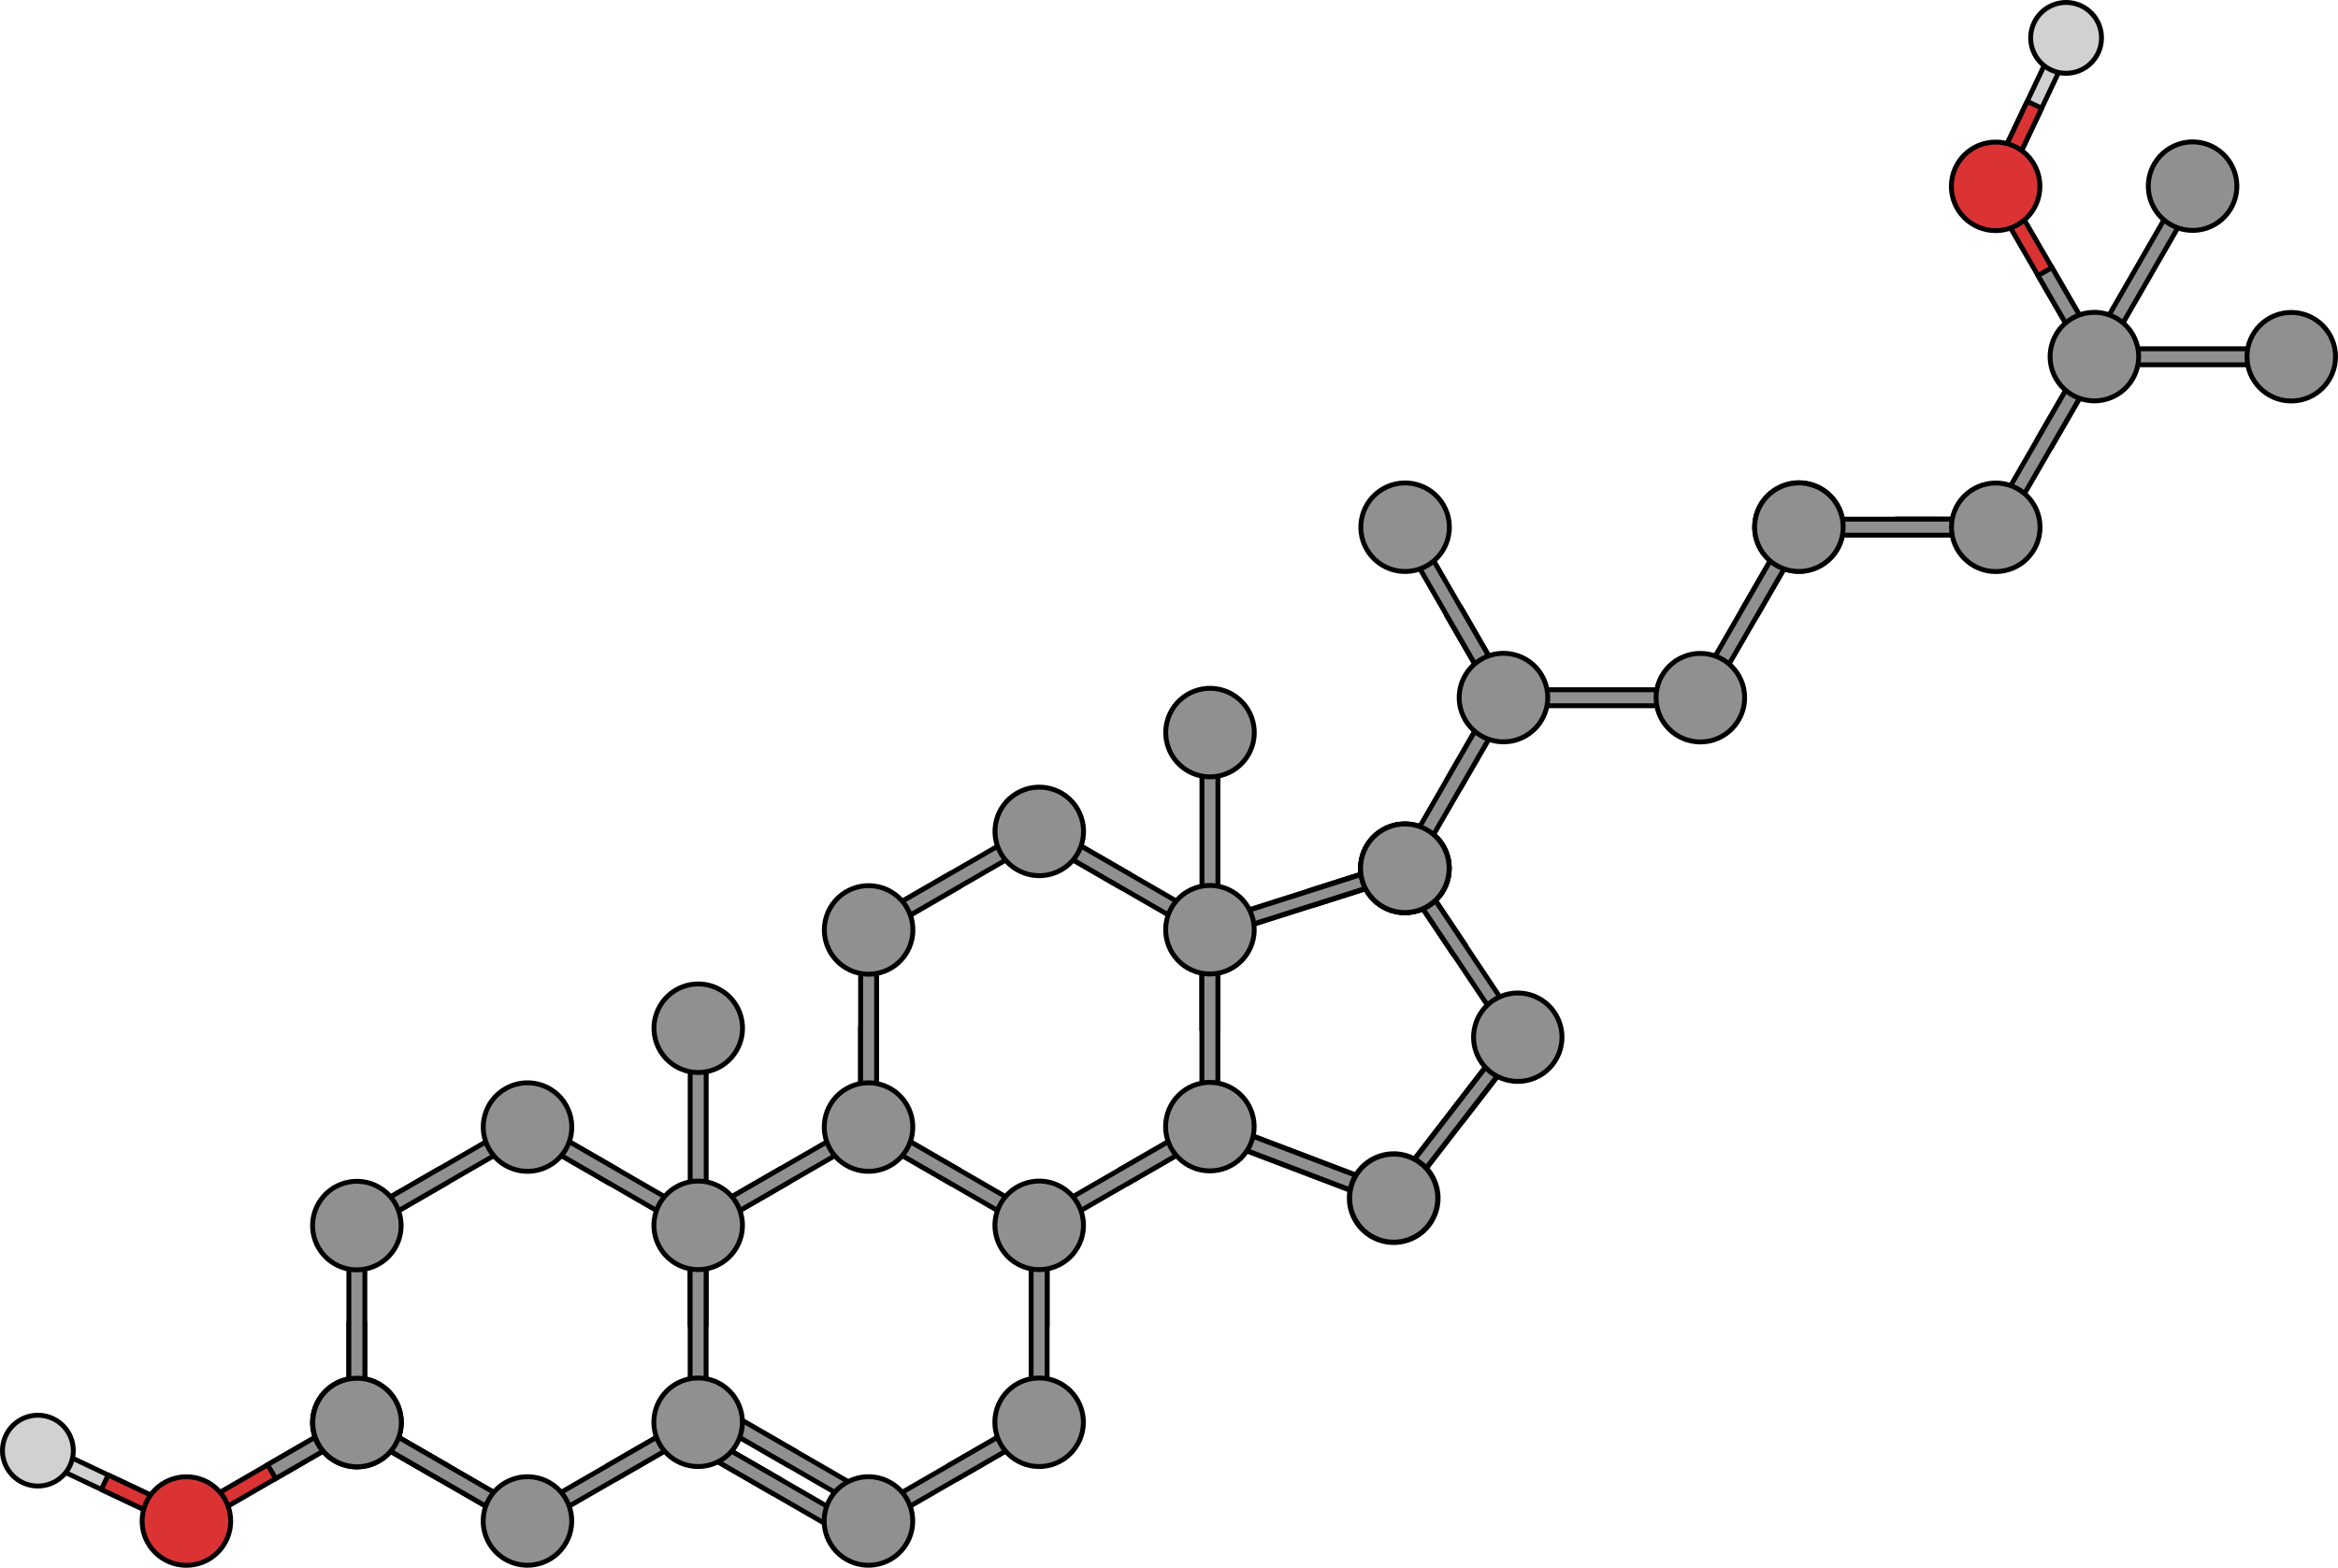 <?xml version="1.0" encoding="utf-8"?>
<!-- Generator: Adobe Illustrator 22.0.0, SVG Export Plug-In . SVG Version: 6.00 Build 0)  -->
<svg version="1.1" id="Layer_1" xmlns="http://www.w3.org/2000/svg" xmlns:xlink="http://www.w3.org/1999/xlink" x="0px" y="0px"
	 width="890.399px" height="597.191px" viewBox="0 0 890.399 597.191" enable-background="new 0 0 890.399 597.191"
	 xml:space="preserve">
<g>
	<g>
		<polygon fill="#D1D1D1" stroke="#000000" stroke-width="1.861" stroke-miterlimit="10" points="782.791,15.879 758.652,66.925 
			760.1,70.982 764.153,69.528 788.297,18.48 786.85,14.428 		"/>
		
			<polygon fill="#DB3333" stroke="#000000" stroke-width="1.861" stroke-linecap="round" stroke-linejoin="round" stroke-miterlimit="10" points="
			772.045,38.597 777.554,41.202 764.153,69.528 760.1,70.982 758.652,66.925 		"/>
		<path fill="#D1D1D1" stroke="#000000" stroke-width="1.861" stroke-miterlimit="10" d="M800.01,17.376
			c1.631-7.269-2.945-14.488-10.219-16.117c-7.26-1.627-14.479,2.948-16.109,10.221c-1.627,7.264,2.947,14.479,10.214,16.11
			C791.171,29.224,798.383,24.647,800.01,17.376z"/>
		<g>
			<g>
				<g>
					<g>
						
							<polygon fill="#DB3333" stroke="#000000" stroke-width="1.861" stroke-linecap="round" stroke-linejoin="round" stroke-miterlimit="10" points="
							758.943,75.169 793.427,134.792 797.584,135.906 798.696,131.74 764.216,72.118 760.05,71.007 						"/>
						<polygon fill="#909090" stroke="#000000" stroke-width="1.861" stroke-miterlimit="10" points="776.18,104.98 
							781.456,101.93 798.696,131.74 797.584,135.906 793.427,134.792 						"/>
					</g>
				</g>
			</g>
			
				<path fill="#DB3333" stroke="#000000" stroke-width="1.861" stroke-linecap="round" stroke-linejoin="round" stroke-miterlimit="10" d="
				M776.878,70.97c-0.006-9.315-7.558-16.856-16.878-16.849c-9.312,0.003-16.856,7.563-16.85,16.875
				c0.004,9.311,7.563,16.859,16.875,16.854C769.343,87.838,776.886,80.286,776.878,70.97z"/>
		</g>
	</g>
	<g>
		<g>
			<g>
				
					<polygon fill="#909090" stroke="#000000" stroke-width="2" stroke-linecap="round" stroke-linejoin="round" stroke-miterlimit="10" points="
					553.091,362.873 553.475,363.44 558.168,360.264 538.953,331.518 535.021,330.737 534.258,334.697 				"/>
				<polygon fill="#909090" stroke="#000000" stroke-width="1.861" stroke-miterlimit="10" points="553.395,422.547 
					552.98,423.092 557.488,426.527 578.6,399.144 578.085,395.168 574.089,395.708 				"/>
				
					<polygon fill="#909090" stroke="#000000" stroke-width="2" stroke-linecap="round" stroke-linejoin="round" stroke-miterlimit="10" points="
					498.49,339.375 500.212,344.778 533.179,334.298 535.021,330.737 531.456,328.896 				"/>
				<g>
					<g>
						<g>
							<g>
								<polygon fill="#909090" stroke="#000000" stroke-width="1.861" stroke-miterlimit="10" points="574.155,394.382 
									534.239,334.669 535.021,330.737 538.953,331.518 578.868,391.233 578.087,395.162 								"/>
							</g>
						</g>
					</g>
				</g>
				<g>
					<g>
						<g>
							<g>
								
									<polygon fill="#909090" stroke="#000000" stroke-width="2" stroke-linecap="round" stroke-linejoin="round" stroke-miterlimit="10" points="
									463.01,350.653 531.462,328.894 535.021,330.737 533.179,334.298 464.727,356.057 461.167,354.215 								"/>
							</g>
						</g>
					</g>
				</g>
				<g>
					<g>
						<g>
							<g>
								
									<polygon fill="#909090" stroke="#000000" stroke-width="2" stroke-linecap="round" stroke-linejoin="round" stroke-miterlimit="10" points="
									578.599,399.137 534.69,455.98 530.712,456.488 530.203,452.512 574.114,395.671 578.088,395.162 								"/>
							</g>
						</g>
					</g>
				</g>
				<path fill="#909090" stroke="#000000" stroke-width="1.861" stroke-miterlimit="10" d="M592.796,387.004
					c4.467,8.158,1.476,18.39-6.686,22.855c-8.153,4.466-18.387,1.474-22.854-6.682c-4.465-8.157-1.471-18.391,6.684-22.856
					C578.1,375.855,588.332,378.848,592.796,387.004z"/>
				<g>
					
						<polygon fill="#909090" stroke="#000000" stroke-width="2" stroke-linecap="round" stroke-linejoin="round" stroke-miterlimit="10" points="
						526.855,458.154 462.576,433.696 460.815,429.772 464.739,428.011 529.018,452.469 530.777,456.392 					"/>
					
						<path fill="#909090" stroke="#000000" stroke-width="2" stroke-linecap="round" stroke-linejoin="round" stroke-miterlimit="10" d="
						M546.515,462.381c-3.31,8.692-13.033,13.055-21.728,9.749c-8.689-3.306-13.055-13.035-9.748-21.726
						c3.307-8.691,13.036-13.057,21.724-9.75C545.457,443.964,549.821,453.69,546.515,462.381z"/>
				</g>
			</g>
			<g>
				<polygon fill="#909090" stroke="#000000" stroke-width="1.861" stroke-miterlimit="10" points="463.834,351.096 
					463.834,282.22 460.791,279.173 457.747,282.22 457.747,351.096 460.791,354.142 				"/>
				<path fill="#909090" stroke="#000000" stroke-width="1.861" stroke-miterlimit="10" d="M475.418,287.486
					c-4.654,8.064-14.967,10.826-23.037,6.172c-8.061-4.658-10.828-14.971-6.17-23.035c4.656-8.068,14.973-10.83,23.033-6.176
					C477.313,269.107,480.079,279.418,475.418,287.486z"/>
				<polygon fill="#909090" stroke="#000000" stroke-width="1.861" stroke-miterlimit="10" points="268.939,463.709 
					268.939,394.833 265.896,391.786 262.851,394.833 262.851,463.709 265.896,466.755 				"/>
				<path fill="#909090" stroke="#000000" stroke-width="1.861" stroke-miterlimit="10" d="M280.523,400.1
					c-4.654,8.064-14.967,10.826-23.037,6.172c-8.061-4.658-10.828-14.971-6.17-23.035c4.656-8.068,14.973-10.83,23.033-6.176
					C282.418,381.72,285.183,392.031,280.523,400.1z"/>
				<g>
					<g>
						<polygon fill="#909090" stroke="#000000" stroke-width="1.861" stroke-miterlimit="10" points="333.845,391.713 
							327.752,391.715 327.752,426.154 330.799,429.201 333.845,426.151 						"/>
						<polygon fill="#909090" stroke="#000000" stroke-width="1.861" stroke-miterlimit="10" points="426.807,338.04 
							429.852,332.764 400.028,315.543 395.868,316.658 396.983,320.82 						"/>
						<polygon fill="#909090" stroke="#000000" stroke-width="1.861" stroke-miterlimit="10" points="426.776,445.342 
							429.823,450.617 459.647,433.4 460.764,429.238 456.602,428.124 						"/>
						<polygon fill="#909090" stroke="#000000" stroke-width="1.861" stroke-miterlimit="10" points="333.845,357.271 
							333.845,426.151 330.799,429.201 327.752,426.154 327.756,357.275 330.799,354.232 						"/>
						<polygon fill="#909090" stroke="#000000" stroke-width="1.861" stroke-miterlimit="10" points="396.95,462.563 
							456.602,428.124 460.764,429.238 459.647,433.4 399.998,467.834 395.836,466.72 						"/>
						<polygon fill="#909090" stroke="#000000" stroke-width="1.861" stroke-miterlimit="10" points="456.635,355.26 
							396.983,320.82 395.868,316.658 400.028,315.543 459.68,349.984 460.791,354.142 						"/>
						<g>
							<polygon fill="#909090" stroke="#000000" stroke-width="1.861" stroke-miterlimit="10" points="364.852,338.081 
								361.807,332.809 331.981,350.027 330.868,354.187 335.029,355.302 							"/>
							<polygon fill="#909090" stroke="#000000" stroke-width="1.861" stroke-miterlimit="10" points="394.676,320.861 
								335.029,355.302 330.868,354.187 331.981,350.027 391.631,315.584 395.793,316.703 							"/>
							<path fill="#909090" stroke="#000000" stroke-width="1.861" stroke-miterlimit="10" d="M410.399,308.269
								c4.654,8.068,1.893,18.38-6.176,23.037c-8.061,4.658-18.375,1.893-23.037-6.172c-4.653-8.064-1.889-18.38,6.176-23.035
								C395.428,297.441,405.741,300.207,410.399,308.269z"/>
						</g>
						<g>
							<polygon fill="#909090" stroke="#000000" stroke-width="1.861" stroke-miterlimit="10" points="463.811,391.748 
								457.723,391.748 457.723,357.311 460.768,354.264 463.811,357.311 							"/>
							<polygon fill="#909090" stroke="#000000" stroke-width="1.861" stroke-miterlimit="10" points="463.811,426.187 
								463.811,357.311 460.768,354.264 457.723,357.311 457.723,426.187 460.768,429.233 							"/>
						</g>
						<path fill="#909090" stroke="#000000" stroke-width="1.861" stroke-miterlimit="10" d="M475.395,362.577
							c-4.654,8.064-14.967,10.826-23.037,6.172c-8.061-4.658-10.828-14.971-6.17-23.035c4.656-8.068,14.973-10.83,23.033-6.176
							C477.289,344.197,480.055,354.509,475.395,362.577z"/>
						<path fill="#909090" stroke="#000000" stroke-width="1.861" stroke-miterlimit="10" d="M460.764,446.016
							c-9.314,0.004-16.863-7.551-16.863-16.865c0-9.311,7.549-16.863,16.863-16.861c9.314-0.002,16.863,7.551,16.863,16.861
							C477.627,438.469,470.079,446.016,460.764,446.016z"/>
						<path fill="#909090" stroke="#000000" stroke-width="1.861" stroke-miterlimit="10" d="M345.403,362.663
							c-4.656,8.065-14.967,10.826-23.038,6.172c-8.061-4.658-10.827-14.971-6.169-23.035c4.654-8.068,14.97-10.83,23.034-6.176
							C347.299,344.282,350.063,354.599,345.403,362.663z"/>
					</g>
				</g>
				<g>
					<polygon fill="#D1D1D1" stroke="#000000" stroke-width="1.861" stroke-miterlimit="10" points="15.879,556.627 
						66.929,580.758 70.986,579.309 69.531,575.256 18.48,551.121 14.428,552.568 					"/>
					
						<polygon fill="#DB3333" stroke="#000000" stroke-width="1.861" stroke-linecap="round" stroke-linejoin="round" stroke-miterlimit="10" points="
						38.599,567.37 41.204,561.86 69.531,575.256 70.986,579.309 66.929,580.758 					"/>
					<path fill="#D1D1D1" stroke="#000000" stroke-width="1.861" stroke-miterlimit="10" d="M17.374,539.408
						c-7.27-1.63-14.488,2.947-16.115,10.222c-1.625,7.26,2.95,14.479,10.224,16.107c7.264,1.626,14.479-2.949,16.109-10.216
						C29.223,548.244,24.645,541.033,17.374,539.408z"/>
					<g>
						<g>
							<g>
								<g>
									
										<polygon fill="#DB3333" stroke="#000000" stroke-width="1.861" stroke-linecap="round" stroke-linejoin="round" stroke-miterlimit="10" points="
										75.174,580.466 134.791,545.972 135.904,541.815 131.738,540.703 72.121,575.193 71.012,579.359 									"/>
									<polygon fill="#909090" stroke="#000000" stroke-width="1.861" stroke-miterlimit="10" points="104.982,563.223 
										101.931,557.948 131.738,540.703 135.904,541.815 134.791,545.972 									"/>
								</g>
							</g>
						</g>
						
							<path fill="#DB3333" stroke="#000000" stroke-width="1.861" stroke-linecap="round" stroke-linejoin="round" stroke-miterlimit="10" d="
							M70.971,562.531c-9.315,0.008-16.855,7.561-16.846,16.881c0.005,9.312,7.566,16.854,16.878,16.848
							c9.311-0.006,16.858-7.565,16.851-16.878C87.841,570.063,80.287,562.521,70.971,562.531z"/>
					</g>
				</g>
				<g>
					<g>
						<polygon fill="#909090" stroke="#000000" stroke-width="1.861" stroke-miterlimit="10" points="361.78,450.654 
							364.825,445.377 335,428.156 330.84,429.272 331.956,433.433 						"/>
						<polygon fill="#909090" stroke="#000000" stroke-width="1.861" stroke-miterlimit="10" points="361.748,557.955 
							364.795,563.231 394.62,546.013 395.737,541.852 391.575,540.737 						"/>
						<polygon fill="#909090" stroke="#000000" stroke-width="1.861" stroke-miterlimit="10" points="331.922,575.176 
							391.575,540.737 395.737,541.852 394.62,546.013 334.971,580.447 330.809,579.333 						"/>
						<polygon fill="#909090" stroke="#000000" stroke-width="1.861" stroke-miterlimit="10" points="391.608,467.873 
							331.956,433.433 330.84,429.272 335,428.156 394.653,462.598 395.764,466.755 						"/>
						<g>
							<polygon fill="#909090" stroke="#000000" stroke-width="1.861" stroke-miterlimit="10" points="299.825,450.695 
								296.78,445.422 266.954,462.64 265.84,466.8 270.001,467.915 							"/>
							<polygon fill="#909090" stroke="#000000" stroke-width="1.861" stroke-miterlimit="10" points="329.649,433.474 
								270.001,467.915 265.84,466.8 266.954,462.64 326.604,428.197 330.766,429.317 							"/>
							<path fill="#909090" stroke="#000000" stroke-width="1.861" stroke-miterlimit="10" d="M345.372,420.882
								c4.654,8.068,1.893,18.38-6.176,23.037c-8.061,4.658-18.375,1.893-23.037-6.172c-4.653-8.064-1.889-18.38,6.176-23.035
								C330.401,410.055,340.713,412.821,345.372,420.882z"/>
						</g>
						<g>
							<polygon fill="#909090" stroke="#000000" stroke-width="1.861" stroke-miterlimit="10" points="299.807,557.997 
								302.85,552.72 273.025,535.503 268.863,536.618 269.977,540.776 							"/>
							<polygon fill="#909090" stroke="#000000" stroke-width="1.861" stroke-miterlimit="10" points="329.627,575.214 
								269.977,540.776 268.863,536.618 273.025,535.503 332.674,569.942 333.789,574.103 							"/>
						</g>
						<g>
							<polygon fill="#909090" stroke="#000000" stroke-width="1.861" stroke-miterlimit="10" points="293.713,568.542 
								296.756,563.265 266.931,546.048 262.769,547.163 263.883,551.322 							"/>
							<polygon fill="#909090" stroke="#000000" stroke-width="1.861" stroke-miterlimit="10" points="323.534,585.759 
								263.883,551.322 262.769,547.163 266.931,546.048 326.581,580.487 327.696,584.648 							"/>
						</g>
						<g>
							<polygon fill="#909090" stroke="#000000" stroke-width="1.861" stroke-miterlimit="10" points="398.784,504.362 
								392.696,504.362 392.696,469.924 395.741,466.877 398.784,469.924 							"/>
							<polygon fill="#909090" stroke="#000000" stroke-width="1.861" stroke-miterlimit="10" points="398.784,538.8 
								398.784,469.924 395.741,466.877 392.696,469.924 392.696,538.8 395.741,541.846 							"/>
						</g>
						<path fill="#909090" stroke="#000000" stroke-width="1.861" stroke-miterlimit="10" d="M410.368,475.191
							c-4.654,8.064-14.967,10.826-23.037,6.172c-8.061-4.658-10.828-14.971-6.17-23.035c4.656-8.068,14.973-10.83,23.033-6.176
							C412.262,456.811,415.028,467.122,410.368,475.191z"/>
						<path fill="#909090" stroke="#000000" stroke-width="1.861" stroke-miterlimit="10" d="M395.737,558.629
							c-9.314,0.004-16.863-7.551-16.863-16.865c0-9.31,7.549-16.863,16.863-16.861c9.315-0.002,16.863,7.551,16.863,16.861
							C412.6,551.082,405.051,558.629,395.737,558.629z"/>
						<path fill="#909090" stroke="#000000" stroke-width="1.861" stroke-miterlimit="10" d="M345.346,587.807
							c-4.658,8.068-14.967,10.83-23.039,6.172c-8.064-4.654-10.826-14.971-6.172-23.035c4.655-8.064,14.973-10.83,23.037-6.176
							C347.241,569.43,350.004,579.741,345.346,587.807z"/>
					</g>
				</g>
				<g>
					<g>
						<g>
							<polygon fill="#909090" stroke="#000000" stroke-width="1.861" stroke-miterlimit="10" points="166.892,563.27 
								169.935,557.996 140.11,540.776 135.948,541.891 137.062,546.052 							"/>
							<polygon fill="#909090" stroke="#000000" stroke-width="1.861" stroke-miterlimit="10" points="196.713,580.49 
								137.062,546.052 135.948,541.891 140.11,540.776 199.759,575.217 200.875,579.375 							"/>
							<g>
								<path fill="#909090" stroke="#000000" stroke-width="1.861" stroke-miterlimit="10" d="M150.477,533.5
									c4.658,8.068,1.894,18.381-6.175,23.037c-8.061,4.655-18.376,1.893-23.032-6.172c-4.66-8.065-1.892-18.38,6.169-23.037
									C135.509,522.67,145.823,525.436,150.477,533.5z"/>
							</g>
						</g>
						<polygon fill="#909090" stroke="#000000" stroke-width="1.861" stroke-miterlimit="10" points="138.95,504.326 
							132.857,504.328 132.857,538.768 135.904,541.815 138.95,538.764 						"/>
						<polygon fill="#909090" stroke="#000000" stroke-width="1.861" stroke-miterlimit="10" points="231.912,450.654 
							234.957,445.377 205.133,428.156 200.972,429.272 202.088,433.433 						"/>
						<polygon fill="#909090" stroke="#000000" stroke-width="1.861" stroke-miterlimit="10" points="231.881,557.955 
							234.927,563.231 264.752,546.013 265.869,541.852 261.707,540.737 						"/>
						<path fill="#909090" stroke="#000000" stroke-width="1.861" stroke-miterlimit="10" d="M150.543,550.218
							c-4.656,8.065-14.965,10.83-23.034,6.173c-8.064-4.656-10.827-14.97-6.173-23.036c4.656-8.064,14.974-10.829,23.038-6.174
							C152.441,531.842,155.203,542.154,150.543,550.218z"/>
						<polygon fill="#909090" stroke="#000000" stroke-width="1.861" stroke-miterlimit="10" points="138.95,469.884 
							138.95,538.764 135.904,541.815 132.857,538.768 132.861,469.888 135.904,466.845 						"/>
						<polygon fill="#909090" stroke="#000000" stroke-width="1.861" stroke-miterlimit="10" points="202.054,575.176 
							261.707,540.737 265.869,541.852 264.752,546.013 205.103,580.447 200.941,579.333 						"/>
						<polygon fill="#909090" stroke="#000000" stroke-width="1.861" stroke-miterlimit="10" points="261.74,467.873 
							202.088,433.433 200.972,429.272 205.133,428.156 264.785,462.598 265.896,466.755 						"/>
						<g>
							<polygon fill="#909090" stroke="#000000" stroke-width="1.861" stroke-miterlimit="10" points="169.957,450.695 
								166.912,445.422 137.086,462.64 135.972,466.8 140.134,467.915 							"/>
							<polygon fill="#909090" stroke="#000000" stroke-width="1.861" stroke-miterlimit="10" points="199.781,433.474 
								140.134,467.915 135.972,466.8 137.086,462.64 196.736,428.197 200.898,429.317 							"/>
							<path fill="#909090" stroke="#000000" stroke-width="1.861" stroke-miterlimit="10" d="M215.504,420.882
								c4.654,8.068,1.893,18.38-6.176,23.037c-8.061,4.658-18.375,1.893-23.037-6.172c-4.653-8.064-1.889-18.38,6.176-23.035
								C200.533,410.055,210.845,412.821,215.504,420.882z"/>
						</g>
						<g>
							<polygon fill="#909090" stroke="#000000" stroke-width="1.861" stroke-miterlimit="10" points="166.892,563.27 
								169.935,557.992 140.11,540.776 135.948,541.891 137.062,546.049 							"/>
							<polygon fill="#909090" stroke="#000000" stroke-width="1.861" stroke-miterlimit="10" points="196.713,580.487 
								137.062,546.049 135.948,541.891 140.11,540.776 199.759,575.214 200.875,579.375 							"/>
						</g>
						<g>
							<polygon fill="#909090" stroke="#000000" stroke-width="1.861" stroke-miterlimit="10" points="268.916,504.362 
								262.828,504.362 262.828,469.924 265.873,466.877 268.916,469.924 							"/>
							<polygon fill="#909090" stroke="#000000" stroke-width="1.861" stroke-miterlimit="10" points="268.916,538.8 
								268.916,469.924 265.873,466.877 262.828,469.924 262.828,538.8 265.873,541.846 							"/>
						</g>
						<g>
							<path fill="#909090" stroke="#000000" stroke-width="1.861" stroke-miterlimit="10" d="M121.375,533.424
								c4.658-8.068,14.974-10.832,23.04-6.172c8.064,4.654,10.827,14.967,6.169,23.034c-4.653,8.065-14.969,10.831-23.033,6.172
								C119.481,551.801,116.717,541.488,121.375,533.424z"/>
						</g>
						<path fill="#909090" stroke="#000000" stroke-width="1.861" stroke-miterlimit="10" d="M280.5,475.191
							c-4.654,8.064-14.967,10.826-23.037,6.172c-8.061-4.658-10.828-14.971-6.17-23.035c4.656-8.068,14.973-10.83,23.033-6.176
							C282.394,456.811,285.16,467.122,280.5,475.191z"/>
						<path fill="#909090" stroke="#000000" stroke-width="1.861" stroke-miterlimit="10" d="M265.869,558.629
							c-9.314,0.004-16.863-7.551-16.863-16.865c0-9.31,7.549-16.863,16.863-16.861c9.315-0.002,16.863,7.551,16.863,16.861
							C282.732,551.082,275.183,558.629,265.869,558.629z"/>
						<path fill="#909090" stroke="#000000" stroke-width="1.861" stroke-miterlimit="10" d="M150.508,475.277
							c-4.656,8.064-14.967,10.826-23.038,6.172c-8.062-4.658-10.827-14.971-6.169-23.035c4.654-8.068,14.97-10.83,23.034-6.176
							C152.404,456.896,155.168,467.212,150.508,475.277z"/>
						<path fill="#909090" stroke="#000000" stroke-width="1.861" stroke-miterlimit="10" d="M215.478,587.807
							c-4.658,8.068-14.967,10.83-23.039,6.172c-8.064-4.654-10.826-14.971-6.172-23.035c4.655-8.064,14.973-10.83,23.037-6.176
							C217.373,569.43,220.136,579.741,215.478,587.807z"/>
					</g>
				</g>
			</g>
		</g>
		<g>
			<g>
				<g>
					<g>
						<g>
							<polygon fill="#909090" stroke="#000000" stroke-width="2" stroke-miterlimit="10" points="556.501,231.762 551.228,234.807 
								568.443,264.635 572.605,265.748 573.72,261.588 							"/>
							<polygon fill="#909090" stroke="#000000" stroke-width="1.861" stroke-miterlimit="10" points="534.008,204.981 
								568.448,264.634 572.606,265.75 573.724,261.588 539.284,201.935 535.12,200.821 							"/>
							<path fill="#909090" stroke="#000000" stroke-width="1.861" stroke-miterlimit="10" d="M526.685,186.221
								c-8.067,4.657-10.827,14.97-6.173,23.038c4.656,8.065,14.971,10.829,23.034,6.173c8.066-4.657,10.834-14.974,6.177-23.039
								C545.066,184.328,534.748,181.566,526.685,186.221z"/>
						</g>
					</g>
				</g>
			</g>
			<g>
				<g>
					<g>
						<g>
							<g>
								<g>
									<g>
										<g>
											<g>
												<g>
													<g>
														<polygon fill="#909090" stroke="#000000" stroke-width="1.861" stroke-miterlimit="10" points="776.204,166.847 
															781.481,169.894 798.701,140.067 797.584,135.906 793.429,137.022 														"/>
														<polygon fill="#909090" stroke="#000000" stroke-width="1.861" stroke-miterlimit="10" points="758.99,196.672 
															793.429,137.022 797.584,135.906 798.701,140.067 764.264,199.719 760.101,200.832 														"/>
													</g>
												</g>
											</g>
										</g>
										<g>
											<g>
												<g>
													<polygon fill="#909090" stroke="#000000" stroke-width="1.861" stroke-miterlimit="10" points="800.629,132.86 
														869.508,132.86 872.553,135.905 869.508,138.951 800.629,138.949 797.584,135.906 													"/>
												</g>
												<g>
													<polygon fill="#909090" stroke="#000000" stroke-width="1.861" stroke-miterlimit="10" points="796.464,131.747 
														830.843,72.061 835.002,70.942 836.121,75.101 801.741,134.786 797.584,135.906 													"/>
												</g>
												<path fill="#909090" stroke="#000000" stroke-width="1.861" stroke-miterlimit="10" d="M806.055,150.44
													c-8.065,4.661-18.382,1.898-23.036-6.172c-4.656-8.065-1.893-18.377,6.173-23.034c8.062-4.655,18.379-1.895,23.036,6.17
													C816.886,135.47,814.119,145.788,806.055,150.44z"/>
											</g>
											<path fill="#909090" stroke="#000000" stroke-width="1.861" stroke-miterlimit="10" d="M889.468,135.88
												c0.001,9.316-7.547,16.862-16.867,16.865c-9.31,0.001-16.86-7.552-16.863-16.863
												c-0.002-9.311,7.552-16.866,16.864-16.867C881.919,119.019,889.47,126.567,889.468,135.88z"/>
										</g>
									</g>
								</g>
							</g>
						</g>
						<g>
							<g>
								<g>
									<g>
										<g>
											<path fill="#909090" stroke="#000000" stroke-width="1.861" stroke-miterlimit="10" d="M526.634,345.269
												c-8.068-4.658-10.83-14.971-6.171-23.038c4.653-8.062,14.968-10.828,23.032-6.171
												c8.069,4.653,10.829,14.971,6.176,23.035C545.012,347.164,534.697,349.926,526.634,345.269z"/>
										</g>
									</g>
									<path fill="#909090" stroke="#000000" stroke-width="1.861" stroke-miterlimit="10" d="M518.218,330.824
										c0-9.312,7.545-16.861,16.862-16.863c9.312,0,16.861,7.551,16.864,16.863c-0.001,9.313-7.553,16.865-16.865,16.866
										C525.762,347.687,518.215,340.138,518.218,330.824z"/>
									<g>
										<path fill="#909090" stroke="#000000" stroke-width="1.861" stroke-miterlimit="10" d="M551.876,330.784
											c0,9.316-7.552,16.868-16.867,16.865c-9.31,0.001-16.86-7.548-16.859-16.864c-0.003-9.312,7.548-16.864,16.861-16.862
											C544.327,313.922,551.878,321.471,551.876,330.784z"/>
									</g>
								</g>
							</g>
							<g>
								<g>
									<g>
										<g>
											<g>
												<g>
													<g>
														<polygon fill="#909090" stroke="#000000" stroke-width="1.861" stroke-miterlimit="10" points="551.162,296.728 
															556.44,299.775 573.66,269.948 572.543,265.787 568.387,266.903 														"/>
														<polygon fill="#909090" stroke="#000000" stroke-width="1.861" stroke-miterlimit="10" points="533.948,326.553 
															568.387,266.903 572.543,265.787 573.66,269.948 539.222,329.601 535.058,330.713 														"/>
													</g>
												</g>
											</g>
											<path fill="#909090" stroke="#000000" stroke-width="1.861" stroke-miterlimit="10" d="M551.885,330.738
												c0,9.317-7.547,16.863-16.866,16.865c-9.311,0.001-16.862-7.551-16.863-16.863c-0.001-9.311,7.552-16.865,16.863-16.867
												C544.337,313.876,551.887,321.424,551.885,330.738z"/>
										</g>
										<g>
											<g>
												<g>
													<polygon fill="#909090" stroke="#000000" stroke-width="1.861" stroke-miterlimit="10" points="575.586,262.742 
														644.464,262.742 647.512,265.787 644.466,268.833 575.587,268.831 572.543,265.787 													"/>
													<g>
														<polygon fill="#909090" stroke="#000000" stroke-width="1.861" stroke-miterlimit="10" points="663.703,231.753 
															668.981,234.799 686.2,204.973 685.084,200.812 680.928,201.928 														"/>
														<polygon fill="#909090" stroke="#000000" stroke-width="1.861" stroke-miterlimit="10" points="646.489,261.577 
															680.928,201.928 685.084,200.812 686.2,204.973 651.763,264.625 647.599,265.738 														"/>
													</g>
													<path fill="#909090" stroke="#000000" stroke-width="1.861" stroke-miterlimit="10" d="M693.551,215.348
														c-8.061,4.657-18.377,1.895-23.033-6.174c-4.656-8.065-1.892-18.379,6.17-23.033c8.067-4.658,18.384-1.896,23.04,6.169
														C704.385,200.375,701.62,210.693,693.551,215.348z"/>
												</g>
												<path fill="#909090" stroke="#000000" stroke-width="1.861" stroke-miterlimit="10" d="M581.013,280.322
													c-8.065,4.66-18.382,1.898-23.036-6.172c-4.656-8.065-1.894-18.378,6.173-23.035c8.063-4.655,18.381-1.894,23.037,6.171
													C591.844,265.351,589.078,275.669,581.013,280.322z"/>
											</g>
											<path fill="#909090" stroke="#000000" stroke-width="1.861" stroke-miterlimit="10" d="M664.426,265.762
												c0,9.317-7.547,16.863-16.867,16.865c-9.311,0.001-16.862-7.551-16.863-16.863c-0.001-9.311,7.552-16.865,16.863-16.867
												C656.878,248.9,664.428,256.448,664.426,265.762z"/>
										</g>
									</g>
								</g>
							</g>
						</g>
						<polygon fill="#909090" stroke="#000000" stroke-width="1.861" stroke-miterlimit="10" points="722.618,197.737 
							722.611,203.826 757.052,203.874 760.101,200.832 757.058,197.783 						"/>
						<polygon fill="#909090" stroke="#000000" stroke-width="1.861" stroke-miterlimit="10" points="688.127,197.767 
							757.007,197.765 760.052,200.812 757.007,203.857 688.128,203.856 685.084,200.812 						"/>
						<path fill="#909090" stroke="#000000" stroke-width="1.861" stroke-miterlimit="10" d="M693.513,215.416
							c-8.063,4.66-18.381,1.898-23.035-6.173c-4.656-8.065-1.892-18.377,6.173-23.033s18.381-1.896,23.037,6.169
							C704.345,200.445,701.58,210.763,693.513,215.416z"/>
						<path fill="#909090" stroke="#000000" stroke-width="1.861" stroke-miterlimit="10" d="M776.927,200.856
							c-0.001,9.317-7.547,16.862-16.867,16.865c-9.311,0.002-16.86-7.552-16.862-16.864c-0.002-9.311,7.551-16.865,16.863-16.867
							C769.379,183.994,776.929,191.543,776.927,200.856z"/>
					</g>
				</g>
			</g>
		</g>
	</g>
	<path fill="#909090" stroke="#000000" stroke-width="1.861" stroke-miterlimit="10" d="M843.466,85.505
		c8.064-4.663,10.818-14.974,6.152-23.042c-4.659-8.063-14.978-10.815-23.04-6.155c-8.062,4.66-10.818,14.979-6.158,23.042
		C825.09,87.414,835.403,90.17,843.466,85.505z"/>
</g>
</svg>
